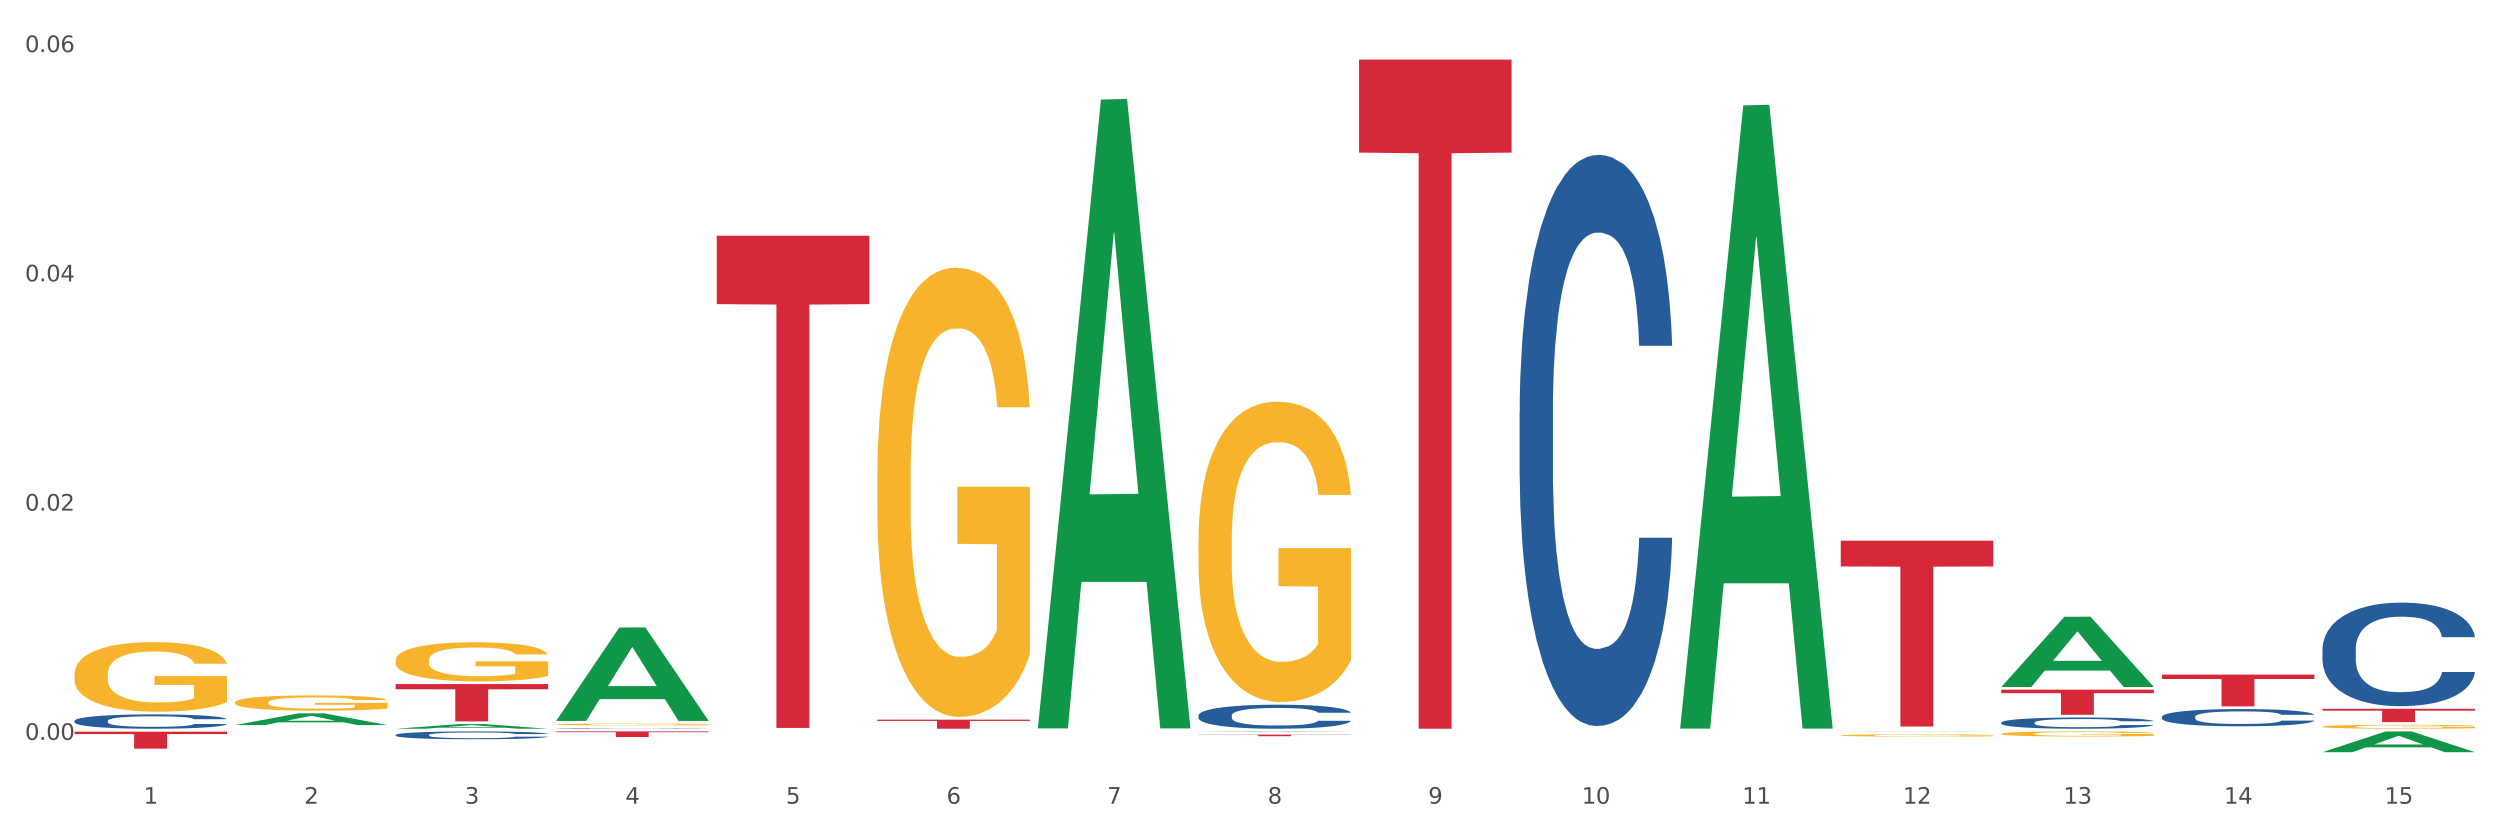 <?xml version="1.0" encoding="utf-8" standalone="no"?>
<!DOCTYPE svg PUBLIC "-//W3C//DTD SVG 1.1//EN"
  "http://www.w3.org/Graphics/SVG/1.1/DTD/svg11.dtd">
<svg xmlns:xlink="http://www.w3.org/1999/xlink" width="1080pt" height="360pt" viewBox="0 0 1080 360" xmlns="http://www.w3.org/2000/svg" version="1.1">
 <rect x="0" y="0" width="1080" height="360" fill="#333333" stroke="none"/>
 <defs>
  <style type="text/css">*{stroke-linejoin: round; stroke-linecap: butt}</style>
 </defs>
 <g id="figure_1">
  <g id="patch_1">
   <path d="M 0 360 
L 1080 360 
L 1080 0 
L 0 0 
z
" style="fill: #ffffff; stroke: #ffffff; stroke-linejoin: miter"/>
  </g>
  <g id="axes_1">
   <g id="matplotlib.axis_1">
    <g id="xtick_1">
     <g id="text_1">
      <!-- 1 -->
      <g style="fill: #4d4d4d" transform="translate(62.07 347.204) scale(0.096 -0.096)">
       <defs>
        <path id="DejaVuSans-31" d="M 794 531 
L 1825 531 
L 1825 4091 
L 703 3866 
L 703 4441 
L 1819 4666 
L 2450 4666 
L 2450 531 
L 3481 531 
L 3481 0 
L 794 0 
L 794 531 
z
" transform="scale(0.016)"/>
       </defs>
       <use xlink:href="#DejaVuSans-31"/>
      </g>
     </g>
    </g>
    <g id="xtick_2">
     <g id="text_2">
      <!-- 2 -->
      <g style="fill: #4d4d4d" transform="translate(131.436 347.204) scale(0.096 -0.096)">
       <defs>
        <path id="DejaVuSans-32" d="M 1228 531 
L 3431 531 
L 3431 0 
L 469 0 
L 469 531 
Q 828 903 1448 1529 
Q 2069 2156 2228 2338 
Q 2531 2678 2651 2914 
Q 2772 3150 2772 3378 
Q 2772 3750 2511 3984 
Q 2250 4219 1831 4219 
Q 1534 4219 1204 4116 
Q 875 4013 500 3803 
L 500 4441 
Q 881 4594 1212 4672 
Q 1544 4750 1819 4750 
Q 2544 4750 2975 4387 
Q 3406 4025 3406 3419 
Q 3406 3131 3298 2873 
Q 3191 2616 2906 2266 
Q 2828 2175 2409 1742 
Q 1991 1309 1228 531 
z
" transform="scale(0.016)"/>
       </defs>
       <use xlink:href="#DejaVuSans-32"/>
      </g>
     </g>
    </g>
    <g id="xtick_3">
     <g id="text_3">
      <!-- 3 -->
      <g style="fill: #4d4d4d" transform="translate(200.802 347.204) scale(0.096 -0.096)">
       <defs>
        <path id="DejaVuSans-33" d="M 2597 2516 
Q 3050 2419 3304 2112 
Q 3559 1806 3559 1356 
Q 3559 666 3084 287 
Q 2609 -91 1734 -91 
Q 1441 -91 1130 -33 
Q 819 25 488 141 
L 488 750 
Q 750 597 1062 519 
Q 1375 441 1716 441 
Q 2309 441 2620 675 
Q 2931 909 2931 1356 
Q 2931 1769 2642 2001 
Q 2353 2234 1838 2234 
L 1294 2234 
L 1294 2753 
L 1863 2753 
Q 2328 2753 2575 2939 
Q 2822 3125 2822 3475 
Q 2822 3834 2567 4026 
Q 2313 4219 1838 4219 
Q 1578 4219 1281 4162 
Q 984 4106 628 3988 
L 628 4550 
Q 988 4650 1302 4700 
Q 1616 4750 1894 4750 
Q 2613 4750 3031 4423 
Q 3450 4097 3450 3541 
Q 3450 3153 3228 2886 
Q 3006 2619 2597 2516 
z
" transform="scale(0.016)"/>
       </defs>
       <use xlink:href="#DejaVuSans-33"/>
      </g>
     </g>
    </g>
    <g id="xtick_4">
     <g id="text_4">
      <!-- 4 -->
      <g style="fill: #4d4d4d" transform="translate(270.169 347.204) scale(0.096 -0.096)">
       <defs>
        <path id="DejaVuSans-34" d="M 2419 4116 
L 825 1625 
L 2419 1625 
L 2419 4116 
z
M 2253 4666 
L 3047 4666 
L 3047 1625 
L 3713 1625 
L 3713 1100 
L 3047 1100 
L 3047 0 
L 2419 0 
L 2419 1100 
L 313 1100 
L 313 1709 
L 2253 4666 
z
" transform="scale(0.016)"/>
       </defs>
       <use xlink:href="#DejaVuSans-34"/>
      </g>
     </g>
    </g>
    <g id="xtick_5">
     <g id="text_5">
      <!-- 5 -->
      <g style="fill: #4d4d4d" transform="translate(339.535 347.204) scale(0.096 -0.096)">
       <defs>
        <path id="DejaVuSans-35" d="M 691 4666 
L 3169 4666 
L 3169 4134 
L 1269 4134 
L 1269 2991 
Q 1406 3038 1543 3061 
Q 1681 3084 1819 3084 
Q 2600 3084 3056 2656 
Q 3513 2228 3513 1497 
Q 3513 744 3044 326 
Q 2575 -91 1722 -91 
Q 1428 -91 1123 -41 
Q 819 9 494 109 
L 494 744 
Q 775 591 1075 516 
Q 1375 441 1709 441 
Q 2250 441 2565 725 
Q 2881 1009 2881 1497 
Q 2881 1984 2565 2268 
Q 2250 2553 1709 2553 
Q 1456 2553 1204 2497 
Q 953 2441 691 2322 
L 691 4666 
z
" transform="scale(0.016)"/>
       </defs>
       <use xlink:href="#DejaVuSans-35"/>
      </g>
     </g>
    </g>
    <g id="xtick_6">
     <g id="text_6">
      <!-- 6 -->
      <g style="fill: #4d4d4d" transform="translate(408.901 347.204) scale(0.096 -0.096)">
       <defs>
        <path id="DejaVuSans-36" d="M 2113 2584 
Q 1688 2584 1439 2293 
Q 1191 2003 1191 1497 
Q 1191 994 1439 701 
Q 1688 409 2113 409 
Q 2538 409 2786 701 
Q 3034 994 3034 1497 
Q 3034 2003 2786 2293 
Q 2538 2584 2113 2584 
z
M 3366 4563 
L 3366 3988 
Q 3128 4100 2886 4159 
Q 2644 4219 2406 4219 
Q 1781 4219 1451 3797 
Q 1122 3375 1075 2522 
Q 1259 2794 1537 2939 
Q 1816 3084 2150 3084 
Q 2853 3084 3261 2657 
Q 3669 2231 3669 1497 
Q 3669 778 3244 343 
Q 2819 -91 2113 -91 
Q 1303 -91 875 529 
Q 447 1150 447 2328 
Q 447 3434 972 4092 
Q 1497 4750 2381 4750 
Q 2619 4750 2861 4703 
Q 3103 4656 3366 4563 
z
" transform="scale(0.016)"/>
       </defs>
       <use xlink:href="#DejaVuSans-36"/>
      </g>
     </g>
    </g>
    <g id="xtick_7">
     <g id="text_7">
      <!-- 7 -->
      <g style="fill: #4d4d4d" transform="translate(478.267 347.204) scale(0.096 -0.096)">
       <defs>
        <path id="DejaVuSans-37" d="M 525 4666 
L 3525 4666 
L 3525 4397 
L 1831 0 
L 1172 0 
L 2766 4134 
L 525 4134 
L 525 4666 
z
" transform="scale(0.016)"/>
       </defs>
       <use xlink:href="#DejaVuSans-37"/>
      </g>
     </g>
    </g>
    <g id="xtick_8">
     <g id="text_8">
      <!-- 8 -->
      <g style="fill: #4d4d4d" transform="translate(547.634 347.204) scale(0.096 -0.096)">
       <defs>
        <path id="DejaVuSans-38" d="M 2034 2216 
Q 1584 2216 1326 1975 
Q 1069 1734 1069 1313 
Q 1069 891 1326 650 
Q 1584 409 2034 409 
Q 2484 409 2743 651 
Q 3003 894 3003 1313 
Q 3003 1734 2745 1975 
Q 2488 2216 2034 2216 
z
M 1403 2484 
Q 997 2584 770 2862 
Q 544 3141 544 3541 
Q 544 4100 942 4425 
Q 1341 4750 2034 4750 
Q 2731 4750 3128 4425 
Q 3525 4100 3525 3541 
Q 3525 3141 3298 2862 
Q 3072 2584 2669 2484 
Q 3125 2378 3379 2068 
Q 3634 1759 3634 1313 
Q 3634 634 3220 271 
Q 2806 -91 2034 -91 
Q 1263 -91 848 271 
Q 434 634 434 1313 
Q 434 1759 690 2068 
Q 947 2378 1403 2484 
z
M 1172 3481 
Q 1172 3119 1398 2916 
Q 1625 2713 2034 2713 
Q 2441 2713 2670 2916 
Q 2900 3119 2900 3481 
Q 2900 3844 2670 4047 
Q 2441 4250 2034 4250 
Q 1625 4250 1398 4047 
Q 1172 3844 1172 3481 
z
" transform="scale(0.016)"/>
       </defs>
       <use xlink:href="#DejaVuSans-38"/>
      </g>
     </g>
    </g>
    <g id="xtick_9">
     <g id="text_9">
      <!-- 9 -->
      <g style="fill: #4d4d4d" transform="translate(617 347.204) scale(0.096 -0.096)">
       <defs>
        <path id="DejaVuSans-39" d="M 703 97 
L 703 672 
Q 941 559 1184 500 
Q 1428 441 1663 441 
Q 2288 441 2617 861 
Q 2947 1281 2994 2138 
Q 2813 1869 2534 1725 
Q 2256 1581 1919 1581 
Q 1219 1581 811 2004 
Q 403 2428 403 3163 
Q 403 3881 828 4315 
Q 1253 4750 1959 4750 
Q 2769 4750 3195 4129 
Q 3622 3509 3622 2328 
Q 3622 1225 3098 567 
Q 2575 -91 1691 -91 
Q 1453 -91 1209 -44 
Q 966 3 703 97 
z
M 1959 2075 
Q 2384 2075 2632 2365 
Q 2881 2656 2881 3163 
Q 2881 3666 2632 3958 
Q 2384 4250 1959 4250 
Q 1534 4250 1286 3958 
Q 1038 3666 1038 3163 
Q 1038 2656 1286 2365 
Q 1534 2075 1959 2075 
z
" transform="scale(0.016)"/>
       </defs>
       <use xlink:href="#DejaVuSans-39"/>
      </g>
     </g>
    </g>
    <g id="xtick_10">
     <g id="text_10">
      <!-- 10 -->
      <g style="fill: #4d4d4d" transform="translate(683.312 347.204) scale(0.096 -0.096)">
       <defs>
        <path id="DejaVuSans-30" d="M 2034 4250 
Q 1547 4250 1301 3770 
Q 1056 3291 1056 2328 
Q 1056 1369 1301 889 
Q 1547 409 2034 409 
Q 2525 409 2770 889 
Q 3016 1369 3016 2328 
Q 3016 3291 2770 3770 
Q 2525 4250 2034 4250 
z
M 2034 4750 
Q 2819 4750 3233 4129 
Q 3647 3509 3647 2328 
Q 3647 1150 3233 529 
Q 2819 -91 2034 -91 
Q 1250 -91 836 529 
Q 422 1150 422 2328 
Q 422 3509 836 4129 
Q 1250 4750 2034 4750 
z
" transform="scale(0.016)"/>
       </defs>
       <use xlink:href="#DejaVuSans-31"/>
       <use xlink:href="#DejaVuSans-30" transform="translate(63.623 0)"/>
      </g>
     </g>
    </g>
    <g id="xtick_11">
     <g id="text_11">
      <!-- 11 -->
      <g style="fill: #4d4d4d" transform="translate(752.678 347.204) scale(0.096 -0.096)">
       <use xlink:href="#DejaVuSans-31"/>
       <use xlink:href="#DejaVuSans-31" transform="translate(63.623 0)"/>
      </g>
     </g>
    </g>
    <g id="xtick_12">
     <g id="text_12">
      <!-- 12 -->
      <g style="fill: #4d4d4d" transform="translate(822.044 347.204) scale(0.096 -0.096)">
       <use xlink:href="#DejaVuSans-31"/>
       <use xlink:href="#DejaVuSans-32" transform="translate(63.623 0)"/>
      </g>
     </g>
    </g>
    <g id="xtick_13">
     <g id="text_13">
      <!-- 13 -->
      <g style="fill: #4d4d4d" transform="translate(891.411 347.204) scale(0.096 -0.096)">
       <use xlink:href="#DejaVuSans-31"/>
       <use xlink:href="#DejaVuSans-33" transform="translate(63.623 0)"/>
      </g>
     </g>
    </g>
    <g id="xtick_14">
     <g id="text_14">
      <!-- 14 -->
      <g style="fill: #4d4d4d" transform="translate(960.777 347.204) scale(0.096 -0.096)">
       <use xlink:href="#DejaVuSans-31"/>
       <use xlink:href="#DejaVuSans-34" transform="translate(63.623 0)"/>
      </g>
     </g>
    </g>
    <g id="xtick_15">
     <g id="text_15">
      <!-- 15 -->
      <g style="fill: #4d4d4d" transform="translate(1030.143 347.204) scale(0.096 -0.096)">
       <use xlink:href="#DejaVuSans-31"/>
       <use xlink:href="#DejaVuSans-35" transform="translate(63.623 0)"/>
      </g>
     </g>
    </g>
    <g id="xtick_16"/>
    <g id="xtick_17"/>
    <g id="xtick_18"/>
    <g id="xtick_19"/>
    <g id="xtick_20"/>
    <g id="xtick_21"/>
    <g id="xtick_22"/>
    <g id="xtick_23"/>
    <g id="xtick_24"/>
    <g id="xtick_25"/>
    <g id="xtick_26"/>
    <g id="xtick_27"/>
    <g id="xtick_28"/>
    <g id="xtick_29"/>
   </g>
   <g id="matplotlib.axis_2">
    <g id="ytick_1">
     <g id="text_16">
      <!-- 0.00 -->
      <g style="fill: #4d4d4d" transform="translate(10.8 319.623) scale(0.096 -0.096)">
       <defs>
        <path id="DejaVuSans-2e" d="M 684 794 
L 1344 794 
L 1344 0 
L 684 0 
L 684 794 
z
" transform="scale(0.016)"/>
       </defs>
       <use xlink:href="#DejaVuSans-30"/>
       <use xlink:href="#DejaVuSans-2e" transform="translate(63.623 0)"/>
       <use xlink:href="#DejaVuSans-30" transform="translate(95.41 0)"/>
       <use xlink:href="#DejaVuSans-30" transform="translate(159.033 0)"/>
      </g>
     </g>
    </g>
    <g id="ytick_2">
     <g id="text_17">
      <!-- 0.02 -->
      <g style="fill: #4d4d4d" transform="translate(10.8 220.588) scale(0.096 -0.096)">
       <use xlink:href="#DejaVuSans-30"/>
       <use xlink:href="#DejaVuSans-2e" transform="translate(63.623 0)"/>
       <use xlink:href="#DejaVuSans-30" transform="translate(95.41 0)"/>
       <use xlink:href="#DejaVuSans-32" transform="translate(159.033 0)"/>
      </g>
     </g>
    </g>
    <g id="ytick_3">
     <g id="text_18">
      <!-- 0.04 -->
      <g style="fill: #4d4d4d" transform="translate(10.8 121.553) scale(0.096 -0.096)">
       <use xlink:href="#DejaVuSans-30"/>
       <use xlink:href="#DejaVuSans-2e" transform="translate(63.623 0)"/>
       <use xlink:href="#DejaVuSans-30" transform="translate(95.41 0)"/>
       <use xlink:href="#DejaVuSans-34" transform="translate(159.033 0)"/>
      </g>
     </g>
    </g>
    <g id="ytick_4">
     <g id="text_19">
      <!-- 0.06 -->
      <g style="fill: #4d4d4d" transform="translate(10.8 22.518) scale(0.096 -0.096)">
       <use xlink:href="#DejaVuSans-30"/>
       <use xlink:href="#DejaVuSans-2e" transform="translate(63.623 0)"/>
       <use xlink:href="#DejaVuSans-30" transform="translate(95.41 0)"/>
       <use xlink:href="#DejaVuSans-36" transform="translate(159.033 0)"/>
      </g>
     </g>
    </g>
    <g id="ytick_5"/>
    <g id="ytick_6"/>
    <g id="ytick_7"/>
   </g>
   <g id="PolyCollection_1">
    <path d="M 101.541 313.219 
L 101.609 313.214 
L 128.784 308.174 
L 140.061 308.169 
L 167.439 313.228 
L 154.395 313.228 
L 148.485 312.05 
L 120.427 312.05 
L 120.224 312.069 
L 114.517 313.228 
L 101.541 313.228 
L 101.541 313.219 
L 123.96 311.347 
L 144.952 311.342 
L 134.558 309.248 
L 134.422 309.238 
L 134.286 309.252 
L 123.892 311.342 
L 123.96 311.347 
L 101.541 313.219 
z
" clip-path="url(#p082dc6d434)" style="fill: #109648"/>
    <path d="M 864.57 297.941 
L 930.468 297.941 
L 930.468 299.451 
L 904.546 299.461 
L 904.546 308.806 
L 890.335 308.806 
L 890.335 299.461 
L 864.57 299.451 
L 864.57 297.951 
L 864.57 297.941 
z
" clip-path="url(#p082dc6d434)" style="fill: #d62839"/>
    <path d="M 795.203 233.558 
L 861.101 233.558 
L 861.101 244.718 
L 835.179 244.794 
L 835.179 313.864 
L 820.969 313.864 
L 820.969 244.794 
L 795.203 244.718 
L 795.203 233.634 
L 795.203 233.558 
z
" clip-path="url(#p082dc6d434)" style="fill: #d62839"/>
    <path d="M 587.105 25.759 
L 653.003 25.759 
L 653.003 65.929 
L 627.081 66.2 
L 627.081 314.815 
L 612.871 314.815 
L 612.871 66.2 
L 587.105 65.929 
L 587.105 26.031 
L 587.105 25.759 
z
" clip-path="url(#p082dc6d434)" style="fill: #d62839"/>
    <path d="M 517.739 317.358 
L 583.636 317.358 
L 583.636 317.454 
L 557.715 317.455 
L 557.715 318.054 
L 543.504 318.054 
L 543.504 317.455 
L 517.739 317.454 
L 517.739 317.358 
L 517.739 317.358 
z
" clip-path="url(#p082dc6d434)" style="fill: #d62839"/>
    <path d="M 309.64 101.829 
L 375.538 101.829 
L 375.538 131.381 
L 349.616 131.581 
L 349.616 314.48 
L 335.406 314.48 
L 335.406 131.581 
L 309.64 131.381 
L 309.64 102.029 
L 309.64 101.829 
z
" clip-path="url(#p082dc6d434)" style="fill: #d62839"/>
    <path d="M 240.274 315.976 
L 306.172 315.976 
L 306.172 316.311 
L 280.25 316.313 
L 280.25 318.385 
L 266.039 318.385 
L 266.039 316.313 
L 240.274 316.311 
L 240.274 315.978 
L 240.274 315.976 
z
" clip-path="url(#p082dc6d434)" style="fill: #d62839"/>
    <path d="M 170.907 295.528 
L 236.805 295.528 
L 236.805 297.768 
L 210.883 297.783 
L 210.883 311.645 
L 196.673 311.645 
L 196.673 297.783 
L 170.907 297.768 
L 170.907 295.543 
L 170.907 295.528 
z
" clip-path="url(#p082dc6d434)" style="fill: #d62839"/>
    <path d="M 32.175 316.09 
L 98.073 316.09 
L 98.073 317.108 
L 72.151 317.115 
L 72.151 323.413 
L 57.941 323.413 
L 57.941 317.115 
L 32.175 317.108 
L 32.175 316.097 
L 32.175 316.09 
z
" clip-path="url(#p082dc6d434)" style="fill: #d62839"/>
    <path d="M 1003.302 313.898 
L 1003.38 313.896 
L 1003.38 313.84 
L 1003.535 313.792 
L 1004.314 313.675 
L 1005.481 313.578 
L 1006.336 313.527 
L 1007.192 313.485 
L 1008.204 313.443 
L 1009.448 313.399 
L 1011.705 313.336 
L 1013.105 313.303 
L 1014.817 313.269 
L 1017.929 313.219 
L 1020.185 313.191 
L 1022.519 313.167 
L 1026.331 313.139 
L 1028.821 313.127 
L 1031.466 313.118 
L 1034.656 313.111 
L 1037.068 313.11 
L 1042.358 313.114 
L 1046.871 313.128 
L 1049.049 313.139 
L 1051.85 313.158 
L 1053.328 313.171 
L 1055.74 313.195 
L 1058.23 313.228 
L 1059.942 313.256 
L 1062.509 313.309 
L 1064.454 313.362 
L 1066.244 313.427 
L 1067.177 313.473 
L 1067.877 313.515 
L 1068.5 313.563 
L 1069.122 313.639 
L 1055.118 313.639 
L 1054.573 313.585 
L 1053.717 313.533 
L 1052.473 313.483 
L 1051.383 313.452 
L 1049.516 313.413 
L 1047.805 313.389 
L 1046.015 313.37 
L 1043.837 313.354 
L 1042.125 313.346 
L 1039.713 313.34 
L 1034.967 313.342 
L 1031.777 313.354 
L 1029.599 313.37 
L 1028.199 313.384 
L 1026.954 313.399 
L 1025.553 313.421 
L 1023.919 313.454 
L 1022.752 313.483 
L 1021.585 313.521 
L 1020.652 313.558 
L 1019.796 313.602 
L 1019.096 313.649 
L 1018.551 313.697 
L 1018.084 313.756 
L 1017.695 313.854 
L 1017.695 314.067 
L 1017.851 314.116 
L 1018.24 314.18 
L 1018.707 314.228 
L 1019.485 314.285 
L 1020.185 314.324 
L 1021.508 314.38 
L 1022.986 314.427 
L 1024.153 314.457 
L 1025.32 314.482 
L 1027.343 314.516 
L 1029.599 314.544 
L 1031.544 314.561 
L 1034.189 314.577 
L 1035.979 314.583 
L 1037.535 314.586 
L 1041.347 314.586 
L 1044.07 314.581 
L 1047.104 314.57 
L 1049.438 314.556 
L 1051.383 314.539 
L 1053.562 314.511 
L 1054.962 314.485 
L 1054.962 314.159 
L 1037.846 314.158 
L 1037.846 313.941 
L 1069.2 313.941 
L 1069.2 314.577 
L 1067.877 314.609 
L 1066.399 314.639 
L 1064.843 314.665 
L 1062.509 314.698 
L 1059.708 314.729 
L 1057.219 314.751 
L 1054.573 314.77 
L 1051.461 314.787 
L 1047.416 314.802 
L 1044.926 314.809 
L 1041.814 314.813 
L 1038.157 314.815 
L 1034.967 314.812 
L 1031.855 314.804 
L 1028.588 314.79 
L 1025.398 314.77 
L 1022.986 314.749 
L 1020.574 314.725 
L 1018.007 314.692 
L 1015.984 314.661 
L 1014.428 314.633 
L 1012.716 314.597 
L 1010.849 314.55 
L 1009.448 314.508 
L 1008.204 314.465 
L 1006.881 314.408 
L 1005.947 314.36 
L 1005.014 314.299 
L 1004.469 314.254 
L 1003.847 314.184 
L 1003.38 314.086 
L 1003.302 313.898 
z
" clip-path="url(#p082dc6d434)" style="fill: #f7b32b"/>
    <path d="M 933.936 315.985 
L 934.014 315.985 
L 934.014 315.985 
L 934.169 315.984 
L 934.947 315.983 
L 936.114 315.982 
L 936.97 315.981 
L 937.826 315.98 
L 938.837 315.98 
L 940.082 315.979 
L 942.338 315.979 
L 943.739 315.978 
L 945.45 315.978 
L 948.563 315.977 
L 950.819 315.977 
L 953.153 315.976 
L 956.965 315.976 
L 959.455 315.976 
L 962.1 315.976 
L 965.29 315.976 
L 967.702 315.976 
L 972.992 315.976 
L 977.505 315.976 
L 979.683 315.976 
L 982.484 315.976 
L 983.962 315.976 
L 986.374 315.977 
L 988.864 315.977 
L 990.575 315.978 
L 993.143 315.978 
L 995.088 315.979 
L 996.877 315.98 
L 997.811 315.98 
L 998.511 315.981 
L 999.134 315.981 
L 999.756 315.982 
L 985.752 315.982 
L 985.207 315.982 
L 984.351 315.981 
L 983.106 315.98 
L 982.017 315.98 
L 980.15 315.979 
L 978.438 315.979 
L 976.649 315.979 
L 974.47 315.979 
L 972.759 315.979 
L 970.347 315.979 
L 965.601 315.979 
L 962.411 315.979 
L 960.233 315.979 
L 958.832 315.979 
L 957.588 315.979 
L 956.187 315.98 
L 954.553 315.98 
L 953.386 315.98 
L 952.219 315.981 
L 951.286 315.981 
L 950.43 315.982 
L 949.73 315.982 
L 949.185 315.983 
L 948.718 315.984 
L 948.329 315.985 
L 948.329 315.988 
L 948.485 315.988 
L 948.874 315.989 
L 949.341 315.99 
L 950.119 315.99 
L 950.819 315.991 
L 952.141 315.991 
L 953.62 315.992 
L 954.787 315.992 
L 955.954 315.993 
L 957.977 315.993 
L 960.233 315.993 
L 962.178 315.994 
L 964.823 315.994 
L 966.613 315.994 
L 968.169 315.994 
L 971.981 315.994 
L 974.704 315.994 
L 977.738 315.994 
L 980.072 315.994 
L 982.017 315.993 
L 984.196 315.993 
L 985.596 315.993 
L 985.596 315.989 
L 968.48 315.989 
L 968.48 315.986 
L 999.834 315.986 
L 999.834 315.994 
L 998.511 315.994 
L 997.033 315.995 
L 995.477 315.995 
L 993.143 315.995 
L 990.342 315.996 
L 987.852 315.996 
L 985.207 315.996 
L 982.095 315.996 
L 978.049 315.997 
L 975.56 315.997 
L 972.448 315.997 
L 968.791 315.997 
L 965.601 315.997 
L 962.489 315.997 
L 959.221 315.996 
L 956.032 315.996 
L 953.62 315.996 
L 951.208 315.996 
L 948.64 315.995 
L 946.618 315.995 
L 945.061 315.995 
L 943.35 315.994 
L 941.483 315.993 
L 940.082 315.993 
L 938.837 315.992 
L 937.515 315.992 
L 936.581 315.991 
L 935.648 315.99 
L 935.103 315.99 
L 934.48 315.989 
L 934.014 315.988 
L 933.936 315.985 
z
" clip-path="url(#p082dc6d434)" style="fill: #f7b32b"/>
    <path d="M 864.57 316.994 
L 864.647 316.992 
L 864.647 316.919 
L 864.803 316.857 
L 865.581 316.706 
L 866.748 316.581 
L 867.604 316.515 
L 868.46 316.461 
L 869.471 316.406 
L 870.716 316.35 
L 872.972 316.267 
L 874.373 316.225 
L 876.084 316.181 
L 879.196 316.117 
L 881.453 316.08 
L 883.787 316.05 
L 887.599 316.014 
L 890.089 315.998 
L 892.734 315.986 
L 895.924 315.978 
L 898.336 315.976 
L 903.626 315.982 
L 908.139 316 
L 910.317 316.014 
L 913.118 316.038 
L 914.596 316.054 
L 917.008 316.086 
L 919.498 316.129 
L 921.209 316.165 
L 923.777 316.233 
L 925.722 316.302 
L 927.511 316.386 
L 928.445 316.444 
L 929.145 316.499 
L 929.767 316.561 
L 930.39 316.66 
L 916.385 316.66 
L 915.841 316.589 
L 914.985 316.523 
L 913.74 316.459 
L 912.651 316.418 
L 910.784 316.368 
L 909.072 316.336 
L 907.283 316.312 
L 905.104 316.292 
L 903.393 316.281 
L 900.981 316.273 
L 896.235 316.275 
L 893.045 316.292 
L 890.867 316.312 
L 889.466 316.33 
L 888.221 316.35 
L 886.821 316.378 
L 885.187 316.42 
L 884.02 316.459 
L 882.853 316.507 
L 881.919 316.555 
L 881.064 316.611 
L 880.363 316.672 
L 879.819 316.734 
L 879.352 316.811 
L 878.963 316.937 
L 878.963 317.213 
L 879.119 317.275 
L 879.508 317.358 
L 879.974 317.42 
L 880.752 317.494 
L 881.453 317.545 
L 882.775 317.617 
L 884.253 317.678 
L 885.42 317.716 
L 886.587 317.748 
L 888.61 317.792 
L 890.867 317.828 
L 892.812 317.851 
L 895.457 317.871 
L 897.246 317.879 
L 898.802 317.883 
L 902.615 317.883 
L 905.338 317.877 
L 908.372 317.863 
L 910.706 317.844 
L 912.651 317.822 
L 914.829 317.786 
L 916.23 317.752 
L 916.23 317.332 
L 899.114 317.33 
L 899.114 317.05 
L 930.468 317.05 
L 930.468 317.871 
L 929.145 317.913 
L 927.667 317.951 
L 926.111 317.985 
L 923.777 318.028 
L 920.976 318.068 
L 918.486 318.096 
L 915.841 318.12 
L 912.729 318.142 
L 908.683 318.162 
L 906.193 318.17 
L 903.081 318.176 
L 899.425 318.178 
L 896.235 318.174 
L 893.123 318.164 
L 889.855 318.146 
L 886.665 318.12 
L 884.253 318.094 
L 881.842 318.062 
L 879.274 318.019 
L 877.251 317.979 
L 875.695 317.943 
L 873.984 317.897 
L 872.116 317.836 
L 870.716 317.782 
L 869.471 317.726 
L 868.149 317.653 
L 867.215 317.591 
L 866.281 317.513 
L 865.737 317.454 
L 865.114 317.364 
L 864.647 317.237 
L 864.57 316.994 
z
" clip-path="url(#p082dc6d434)" style="fill: #f7b32b"/>
    <path d="M 795.203 317.693 
L 795.281 317.692 
L 795.281 317.66 
L 795.437 317.632 
L 796.215 317.565 
L 797.382 317.51 
L 798.238 317.481 
L 799.094 317.457 
L 800.105 317.433 
L 801.35 317.408 
L 803.606 317.371 
L 805.006 317.352 
L 806.718 317.333 
L 809.83 317.304 
L 812.086 317.288 
L 814.42 317.275 
L 818.233 317.259 
L 820.722 317.252 
L 823.368 317.246 
L 826.557 317.243 
L 828.969 317.242 
L 834.26 317.244 
L 838.772 317.252 
L 840.951 317.259 
L 843.752 317.269 
L 845.23 317.276 
L 847.642 317.291 
L 850.131 317.309 
L 851.843 317.326 
L 854.41 317.356 
L 856.355 317.386 
L 858.145 317.424 
L 859.078 317.449 
L 859.779 317.474 
L 860.401 317.501 
L 861.024 317.545 
L 847.019 317.545 
L 846.475 317.514 
L 845.619 317.484 
L 844.374 317.456 
L 843.285 317.438 
L 841.418 317.416 
L 839.706 317.401 
L 837.916 317.391 
L 835.738 317.382 
L 834.026 317.377 
L 831.615 317.374 
L 826.869 317.375 
L 823.679 317.382 
L 821.5 317.391 
L 820.1 317.399 
L 818.855 317.408 
L 817.455 317.42 
L 815.821 317.439 
L 814.654 317.456 
L 813.487 317.477 
L 812.553 317.498 
L 811.697 317.523 
L 810.997 317.55 
L 810.453 317.578 
L 809.986 317.612 
L 809.597 317.668 
L 809.597 317.79 
L 809.752 317.818 
L 810.141 317.854 
L 810.608 317.882 
L 811.386 317.915 
L 812.086 317.937 
L 813.409 317.969 
L 814.887 317.996 
L 816.054 318.013 
L 817.221 318.027 
L 819.244 318.047 
L 821.5 318.063 
L 823.445 318.073 
L 826.091 318.082 
L 827.88 318.085 
L 829.436 318.087 
L 833.248 318.087 
L 835.971 318.084 
L 839.006 318.078 
L 841.34 318.07 
L 843.285 318.06 
L 845.463 318.044 
L 846.864 318.029 
L 846.864 317.843 
L 829.747 317.842 
L 829.747 317.718 
L 861.101 317.718 
L 861.101 318.082 
L 859.779 318.1 
L 858.3 318.117 
L 856.744 318.132 
L 854.41 318.151 
L 851.61 318.169 
L 849.12 318.181 
L 846.475 318.192 
L 843.363 318.202 
L 839.317 318.211 
L 836.827 318.214 
L 833.715 318.217 
L 830.059 318.218 
L 826.869 318.216 
L 823.757 318.212 
L 820.489 318.204 
L 817.299 318.192 
L 814.887 318.181 
L 812.475 318.166 
L 809.908 318.148 
L 807.885 318.13 
L 806.329 318.114 
L 804.617 318.093 
L 802.75 318.066 
L 801.35 318.042 
L 800.105 318.017 
L 798.782 317.985 
L 797.849 317.958 
L 796.915 317.923 
L 796.37 317.897 
L 795.748 317.857 
L 795.281 317.801 
L 795.203 317.693 
z
" clip-path="url(#p082dc6d434)" style="fill: #f7b32b"/>
    <path d="M 933.936 291.426 
L 999.834 291.426 
L 999.834 293.334 
L 973.912 293.347 
L 973.912 305.154 
L 959.702 305.154 
L 959.702 293.347 
L 933.936 293.334 
L 933.936 291.439 
L 933.936 291.426 
z
" clip-path="url(#p082dc6d434)" style="fill: #d62839"/>
    <path d="M 517.739 233.478 
L 517.816 233.36 
L 517.816 229.095 
L 517.972 225.422 
L 518.75 216.537 
L 519.917 209.191 
L 520.773 205.281 
L 521.629 202.083 
L 522.64 198.884 
L 523.885 195.567 
L 526.141 190.709 
L 527.542 188.221 
L 529.253 185.615 
L 532.365 181.823 
L 534.621 179.691 
L 536.956 177.914 
L 540.768 175.781 
L 543.257 174.833 
L 545.903 174.123 
L 549.093 173.649 
L 551.504 173.53 
L 556.795 173.886 
L 561.307 174.952 
L 563.486 175.781 
L 566.287 177.203 
L 567.765 178.151 
L 570.177 180.046 
L 572.666 182.534 
L 574.378 184.667 
L 576.946 188.695 
L 578.891 192.723 
L 580.68 197.699 
L 581.614 201.135 
L 582.314 204.334 
L 582.936 208.006 
L 583.559 213.812 
L 569.554 213.812 
L 569.01 209.665 
L 568.154 205.755 
L 566.909 201.964 
L 565.82 199.595 
L 563.953 196.633 
L 562.241 194.737 
L 560.452 193.316 
L 558.273 192.131 
L 556.562 191.538 
L 554.15 191.064 
L 549.404 191.183 
L 546.214 192.131 
L 544.035 193.316 
L 542.635 194.382 
L 541.39 195.567 
L 539.99 197.225 
L 538.356 199.713 
L 537.189 201.964 
L 536.022 204.808 
L 535.088 207.651 
L 534.232 210.968 
L 533.532 214.523 
L 532.988 218.195 
L 532.521 222.697 
L 532.132 230.161 
L 532.132 246.392 
L 532.287 250.065 
L 532.676 254.922 
L 533.143 258.595 
L 533.921 262.979 
L 534.621 265.941 
L 535.944 270.206 
L 537.422 273.76 
L 538.589 276.011 
L 539.756 277.907 
L 541.779 280.513 
L 544.035 282.646 
L 545.981 283.949 
L 548.626 285.134 
L 550.415 285.607 
L 551.971 285.844 
L 555.784 285.844 
L 558.507 285.489 
L 561.541 284.66 
L 563.875 283.593 
L 565.82 282.29 
L 567.998 280.158 
L 569.399 278.143 
L 569.399 253.382 
L 552.282 253.264 
L 552.282 236.796 
L 583.636 236.796 
L 583.636 285.134 
L 582.314 287.621 
L 580.836 289.872 
L 579.28 291.887 
L 576.946 294.375 
L 574.145 296.744 
L 571.655 298.403 
L 569.01 299.824 
L 565.898 301.128 
L 561.852 302.312 
L 559.362 302.786 
L 556.25 303.142 
L 552.594 303.26 
L 549.404 303.023 
L 546.292 302.431 
L 543.024 301.365 
L 539.834 299.824 
L 537.422 298.284 
L 535.01 296.389 
L 532.443 293.901 
L 530.42 291.531 
L 528.864 289.399 
L 527.153 286.674 
L 525.285 283.119 
L 523.885 279.921 
L 522.64 276.603 
L 521.317 272.338 
L 520.384 268.665 
L 519.45 264.045 
L 518.906 260.609 
L 518.283 255.278 
L 517.816 247.814 
L 517.739 233.478 
z
" clip-path="url(#p082dc6d434)" style="fill: #f7b32b"/>
    <path d="M 240.274 312.968 
L 240.351 312.967 
L 240.351 312.941 
L 240.507 312.919 
L 241.285 312.864 
L 242.452 312.82 
L 243.308 312.796 
L 244.164 312.776 
L 245.175 312.757 
L 246.42 312.736 
L 248.676 312.707 
L 250.077 312.692 
L 251.788 312.676 
L 254.9 312.653 
L 257.157 312.64 
L 259.491 312.629 
L 263.303 312.616 
L 265.793 312.61 
L 268.438 312.606 
L 271.628 312.603 
L 274.04 312.602 
L 279.33 312.604 
L 283.843 312.611 
L 286.021 312.616 
L 288.822 312.624 
L 290.3 312.63 
L 292.712 312.642 
L 295.202 312.657 
L 296.913 312.67 
L 299.481 312.695 
L 301.426 312.719 
L 303.215 312.749 
L 304.149 312.77 
L 304.849 312.79 
L 305.471 312.812 
L 306.094 312.848 
L 292.089 312.848 
L 291.545 312.822 
L 290.689 312.799 
L 289.444 312.775 
L 288.355 312.761 
L 286.488 312.743 
L 284.776 312.731 
L 282.987 312.723 
L 280.808 312.715 
L 279.097 312.712 
L 276.685 312.709 
L 271.939 312.71 
L 268.749 312.715 
L 266.571 312.723 
L 265.17 312.729 
L 263.925 312.736 
L 262.525 312.747 
L 260.891 312.762 
L 259.724 312.775 
L 258.557 312.793 
L 257.623 312.81 
L 256.768 312.83 
L 256.067 312.852 
L 255.523 312.874 
L 255.056 312.902 
L 254.667 312.947 
L 254.667 313.046 
L 254.823 313.069 
L 255.212 313.098 
L 255.678 313.121 
L 256.456 313.148 
L 257.157 313.166 
L 258.479 313.192 
L 259.957 313.213 
L 261.124 313.227 
L 262.291 313.239 
L 264.314 313.254 
L 266.571 313.267 
L 268.516 313.275 
L 271.161 313.283 
L 272.95 313.286 
L 274.506 313.287 
L 278.319 313.287 
L 281.042 313.285 
L 284.076 313.28 
L 286.41 313.273 
L 288.355 313.265 
L 290.533 313.252 
L 291.934 313.24 
L 291.934 313.089 
L 274.818 313.088 
L 274.818 312.988 
L 306.172 312.988 
L 306.172 313.283 
L 304.849 313.298 
L 303.371 313.312 
L 301.815 313.324 
L 299.481 313.339 
L 296.68 313.353 
L 294.19 313.364 
L 291.545 313.372 
L 288.433 313.38 
L 284.387 313.387 
L 281.897 313.39 
L 278.785 313.392 
L 275.129 313.393 
L 271.939 313.392 
L 268.827 313.388 
L 265.559 313.382 
L 262.369 313.372 
L 259.957 313.363 
L 257.546 313.351 
L 254.978 313.336 
L 252.955 313.322 
L 251.399 313.309 
L 249.688 313.292 
L 247.82 313.27 
L 246.42 313.251 
L 245.175 313.231 
L 243.853 313.205 
L 242.919 313.182 
L 241.985 313.154 
L 241.441 313.133 
L 240.818 313.101 
L 240.351 313.055 
L 240.274 312.968 
z
" clip-path="url(#p082dc6d434)" style="fill: #f7b32b"/>
    <path d="M 170.907 285.274 
L 170.985 285.258 
L 170.985 284.702 
L 171.141 284.224 
L 171.919 283.066 
L 173.086 282.108 
L 173.942 281.599 
L 174.798 281.182 
L 175.809 280.765 
L 177.054 280.333 
L 179.31 279.7 
L 180.71 279.376 
L 182.422 279.036 
L 185.534 278.542 
L 187.79 278.264 
L 190.124 278.033 
L 193.937 277.755 
L 196.426 277.631 
L 199.072 277.538 
L 202.261 277.477 
L 204.673 277.461 
L 209.964 277.508 
L 214.476 277.647 
L 216.655 277.755 
L 219.456 277.94 
L 220.934 278.063 
L 223.346 278.31 
L 225.835 278.635 
L 227.547 278.913 
L 230.114 279.437 
L 232.059 279.962 
L 233.849 280.611 
L 234.783 281.059 
L 235.483 281.475 
L 236.105 281.954 
L 236.728 282.711 
L 222.723 282.711 
L 222.179 282.17 
L 221.323 281.661 
L 220.078 281.167 
L 218.989 280.858 
L 217.122 280.472 
L 215.41 280.225 
L 213.62 280.04 
L 211.442 279.885 
L 209.73 279.808 
L 207.319 279.746 
L 202.573 279.762 
L 199.383 279.885 
L 197.204 280.04 
L 195.804 280.179 
L 194.559 280.333 
L 193.159 280.549 
L 191.525 280.873 
L 190.358 281.167 
L 189.191 281.537 
L 188.257 281.908 
L 187.401 282.34 
L 186.701 282.803 
L 186.157 283.282 
L 185.69 283.869 
L 185.301 284.841 
L 185.301 286.956 
L 185.456 287.435 
L 185.845 288.068 
L 186.312 288.547 
L 187.09 289.118 
L 187.79 289.504 
L 189.113 290.06 
L 190.591 290.523 
L 191.758 290.816 
L 192.925 291.063 
L 194.948 291.403 
L 197.204 291.681 
L 199.149 291.851 
L 201.795 292.005 
L 203.584 292.067 
L 205.14 292.098 
L 208.952 292.098 
L 211.675 292.051 
L 214.71 291.943 
L 217.044 291.804 
L 218.989 291.635 
L 221.167 291.357 
L 222.568 291.094 
L 222.568 287.867 
L 205.451 287.852 
L 205.451 285.706 
L 236.805 285.706 
L 236.805 292.005 
L 235.483 292.329 
L 234.004 292.623 
L 232.448 292.885 
L 230.114 293.209 
L 227.314 293.518 
L 224.824 293.734 
L 222.179 293.92 
L 219.067 294.089 
L 215.021 294.244 
L 212.531 294.306 
L 209.419 294.352 
L 205.763 294.367 
L 202.573 294.336 
L 199.461 294.259 
L 196.193 294.12 
L 193.003 293.92 
L 190.591 293.719 
L 188.179 293.472 
L 185.612 293.148 
L 183.589 292.839 
L 182.033 292.561 
L 180.321 292.206 
L 178.454 291.743 
L 177.054 291.326 
L 175.809 290.893 
L 174.486 290.338 
L 173.553 289.859 
L 172.619 289.257 
L 172.074 288.809 
L 171.452 288.114 
L 170.985 287.142 
L 170.907 285.274 
z
" clip-path="url(#p082dc6d434)" style="fill: #f7b32b"/>
    <path d="M 101.541 303.458 
L 101.619 303.452 
L 101.619 303.235 
L 101.775 303.048 
L 102.553 302.596 
L 103.72 302.222 
L 104.575 302.023 
L 105.431 301.86 
L 106.443 301.698 
L 107.688 301.529 
L 109.944 301.282 
L 111.344 301.155 
L 113.056 301.022 
L 116.168 300.829 
L 118.424 300.721 
L 120.758 300.631 
L 124.57 300.522 
L 127.06 300.474 
L 129.705 300.438 
L 132.895 300.414 
L 135.307 300.408 
L 140.598 300.426 
L 145.11 300.48 
L 147.289 300.522 
L 150.089 300.594 
L 151.568 300.643 
L 153.979 300.739 
L 156.469 300.866 
L 158.181 300.974 
L 160.748 301.179 
L 162.693 301.384 
L 164.483 301.637 
L 165.416 301.812 
L 166.117 301.975 
L 166.739 302.162 
L 167.361 302.457 
L 153.357 302.457 
L 152.812 302.246 
L 151.957 302.047 
L 150.712 301.854 
L 149.623 301.734 
L 147.755 301.583 
L 146.044 301.487 
L 144.254 301.414 
L 142.076 301.354 
L 140.364 301.324 
L 137.952 301.3 
L 133.206 301.306 
L 130.017 301.354 
L 127.838 301.414 
L 126.438 301.468 
L 125.193 301.529 
L 123.792 301.613 
L 122.159 301.74 
L 120.992 301.854 
L 119.825 301.999 
L 118.891 302.144 
L 118.035 302.312 
L 117.335 302.493 
L 116.79 302.68 
L 116.324 302.909 
L 115.935 303.289 
L 115.935 304.115 
L 116.09 304.302 
L 116.479 304.549 
L 116.946 304.736 
L 117.724 304.959 
L 118.424 305.11 
L 119.747 305.327 
L 121.225 305.507 
L 122.392 305.622 
L 123.559 305.718 
L 125.582 305.851 
L 127.838 305.96 
L 129.783 306.026 
L 132.428 306.086 
L 134.218 306.11 
L 135.774 306.122 
L 139.586 306.122 
L 142.309 306.104 
L 145.343 306.062 
L 147.678 306.008 
L 149.623 305.941 
L 151.801 305.833 
L 153.201 305.73 
L 153.201 304.471 
L 136.085 304.465 
L 136.085 303.627 
L 167.439 303.627 
L 167.439 306.086 
L 166.117 306.213 
L 164.638 306.327 
L 163.082 306.43 
L 160.748 306.556 
L 157.947 306.677 
L 155.458 306.761 
L 152.812 306.834 
L 149.7 306.9 
L 145.655 306.96 
L 143.165 306.984 
L 140.053 307.002 
L 136.396 307.008 
L 133.206 306.996 
L 130.094 306.966 
L 126.827 306.912 
L 123.637 306.834 
L 121.225 306.755 
L 118.813 306.659 
L 116.246 306.532 
L 114.223 306.412 
L 112.667 306.303 
L 110.955 306.164 
L 109.088 305.984 
L 107.688 305.821 
L 106.443 305.652 
L 105.12 305.435 
L 104.186 305.248 
L 103.253 305.013 
L 102.708 304.838 
L 102.086 304.567 
L 101.619 304.187 
L 101.541 303.458 
z
" clip-path="url(#p082dc6d434)" style="fill: #f7b32b"/>
    <path d="M 32.175 291.291 
L 32.253 291.264 
L 32.253 290.276 
L 32.408 289.425 
L 33.186 287.366 
L 34.353 285.664 
L 35.209 284.758 
L 36.065 284.017 
L 37.076 283.276 
L 38.321 282.507 
L 40.578 281.381 
L 41.978 280.805 
L 43.69 280.201 
L 46.802 279.323 
L 49.058 278.828 
L 51.392 278.417 
L 55.204 277.922 
L 57.694 277.703 
L 60.339 277.538 
L 63.529 277.428 
L 65.941 277.401 
L 71.231 277.483 
L 75.744 277.73 
L 77.922 277.922 
L 80.723 278.252 
L 82.201 278.472 
L 84.613 278.911 
L 87.103 279.487 
L 88.815 279.981 
L 91.382 280.915 
L 93.327 281.848 
L 95.116 283.001 
L 96.05 283.797 
L 96.75 284.538 
L 97.373 285.389 
L 97.995 286.734 
L 83.991 286.734 
L 83.446 285.774 
L 82.59 284.868 
L 81.346 283.989 
L 80.256 283.44 
L 78.389 282.754 
L 76.677 282.315 
L 74.888 281.985 
L 72.71 281.711 
L 70.998 281.574 
L 68.586 281.464 
L 63.84 281.491 
L 60.65 281.711 
L 58.472 281.985 
L 57.071 282.232 
L 55.827 282.507 
L 54.426 282.891 
L 52.792 283.468 
L 51.625 283.989 
L 50.458 284.648 
L 49.525 285.307 
L 48.669 286.076 
L 47.969 286.899 
L 47.424 287.75 
L 46.957 288.793 
L 46.568 290.523 
L 46.568 294.284 
L 46.724 295.135 
L 47.113 296.26 
L 47.58 297.111 
L 48.358 298.127 
L 49.058 298.813 
L 50.381 299.801 
L 51.859 300.625 
L 53.026 301.146 
L 54.193 301.586 
L 56.216 302.19 
L 58.472 302.684 
L 60.417 302.986 
L 63.062 303.26 
L 64.852 303.37 
L 66.408 303.425 
L 70.22 303.425 
L 72.943 303.343 
L 75.977 303.15 
L 78.311 302.903 
L 80.256 302.601 
L 82.435 302.107 
L 83.835 301.641 
L 83.835 295.903 
L 66.719 295.876 
L 66.719 292.06 
L 98.073 292.06 
L 98.073 303.26 
L 96.75 303.837 
L 95.272 304.358 
L 93.716 304.825 
L 91.382 305.401 
L 88.581 305.95 
L 86.091 306.335 
L 83.446 306.664 
L 80.334 306.966 
L 76.288 307.241 
L 73.799 307.351 
L 70.687 307.433 
L 67.03 307.46 
L 63.84 307.405 
L 60.728 307.268 
L 57.461 307.021 
L 54.271 306.664 
L 51.859 306.307 
L 49.447 305.868 
L 46.879 305.292 
L 44.857 304.743 
L 43.301 304.248 
L 41.589 303.617 
L 39.722 302.794 
L 38.321 302.052 
L 37.076 301.284 
L 35.754 300.295 
L 34.82 299.444 
L 33.887 298.374 
L 33.342 297.578 
L 32.72 296.342 
L 32.253 294.613 
L 32.175 291.291 
z
" clip-path="url(#p082dc6d434)" style="fill: #f7b32b"/>
    <path d="M 32.175 311.404 
L 32.253 311.398 
L 32.253 311.24 
L 32.487 311.025 
L 33.343 310.629 
L 34.434 310.329 
L 36.303 309.979 
L 37.316 309.832 
L 38.64 309.668 
L 41.366 309.402 
L 44.482 309.176 
L 46.663 309.051 
L 48.299 308.972 
L 51.96 308.83 
L 54.063 308.768 
L 56.244 308.717 
L 58.114 308.683 
L 61.229 308.644 
L 63.722 308.627 
L 66.604 308.621 
L 69.019 308.627 
L 72.212 308.649 
L 76.886 308.717 
L 78.677 308.757 
L 81.092 308.825 
L 83.585 308.915 
L 85.61 309.006 
L 87.947 309.136 
L 90.361 309.306 
L 92.698 309.521 
L 94.334 309.719 
L 95.658 309.928 
L 96.827 310.182 
L 97.683 310.459 
L 98.073 310.691 
L 83.818 310.691 
L 83.429 310.482 
L 82.65 310.256 
L 81.871 310.103 
L 81.014 309.979 
L 79.69 309.837 
L 78.522 309.747 
L 76.574 309.639 
L 74.783 309.571 
L 73.303 309.532 
L 71.511 309.498 
L 67.694 309.464 
L 64.968 309.464 
L 63.255 309.475 
L 61.151 309.504 
L 59.36 309.543 
L 57.257 309.611 
L 55.621 309.685 
L 53.985 309.781 
L 53.05 309.849 
L 51.648 309.973 
L 50.714 310.075 
L 49.467 310.25 
L 48.766 310.375 
L 47.52 310.697 
L 46.975 310.935 
L 46.741 311.099 
L 46.585 311.28 
L 46.585 312.162 
L 47.053 312.558 
L 47.442 312.728 
L 48.065 312.92 
L 49.234 313.169 
L 50.947 313.412 
L 52.739 313.587 
L 54.219 313.695 
L 55.621 313.774 
L 57.023 313.836 
L 58.737 313.893 
L 60.139 313.927 
L 62.242 313.961 
L 64.734 313.978 
L 66.682 313.978 
L 70.654 313.949 
L 72.446 313.921 
L 74.16 313.882 
L 76.029 313.819 
L 77.509 313.751 
L 78.366 313.701 
L 79.768 313.593 
L 80.858 313.48 
L 81.793 313.35 
L 82.416 313.237 
L 83.117 313.067 
L 83.663 312.875 
L 83.818 312.773 
L 98.073 312.773 
L 97.761 312.977 
L 97.216 313.175 
L 96.126 313.44 
L 95.269 313.593 
L 93.945 313.78 
L 92.542 313.938 
L 90.595 314.113 
L 88.804 314.244 
L 86.934 314.357 
L 84.909 314.459 
L 81.248 314.6 
L 79.924 314.64 
L 77.12 314.707 
L 74.939 314.747 
L 71.745 314.787 
L 68.473 314.809 
L 65.046 314.815 
L 62.008 314.804 
L 58.659 314.77 
L 56.556 314.736 
L 54.219 314.685 
L 51.493 314.606 
L 48.922 314.509 
L 46.507 314.396 
L 44.248 314.266 
L 42.145 314.119 
L 39.419 313.876 
L 37.394 313.638 
L 35.914 313.418 
L 34.901 313.231 
L 33.889 312.994 
L 33.343 312.829 
L 32.487 312.434 
L 32.175 312.066 
L 32.175 311.404 
z
" clip-path="url(#p082dc6d434)" style="fill: #255c99"/>
    <path d="M 170.907 317.491 
L 170.985 317.488 
L 170.985 317.401 
L 171.219 317.284 
L 172.076 317.069 
L 173.166 316.906 
L 175.036 316.715 
L 176.048 316.635 
L 177.373 316.545 
L 180.099 316.401 
L 183.215 316.278 
L 185.396 316.21 
L 187.031 316.167 
L 190.692 316.09 
L 192.796 316.056 
L 194.977 316.028 
L 196.846 316.01 
L 199.962 315.988 
L 202.454 315.979 
L 205.336 315.976 
L 207.751 315.979 
L 210.945 315.991 
L 215.618 316.028 
L 217.41 316.05 
L 219.825 316.087 
L 222.317 316.136 
L 224.342 316.185 
L 226.679 316.256 
L 229.094 316.348 
L 231.431 316.465 
L 233.066 316.573 
L 234.391 316.687 
L 235.559 316.826 
L 236.416 316.977 
L 236.805 317.103 
L 222.551 317.103 
L 222.161 316.989 
L 221.382 316.866 
L 220.604 316.783 
L 219.747 316.715 
L 218.422 316.638 
L 217.254 316.589 
L 215.307 316.53 
L 213.515 316.493 
L 212.035 316.471 
L 210.244 316.453 
L 206.427 316.435 
L 203.701 316.435 
L 201.987 316.441 
L 199.884 316.456 
L 198.092 316.478 
L 195.989 316.515 
L 194.353 316.555 
L 192.718 316.607 
L 191.783 316.644 
L 190.381 316.712 
L 189.446 316.767 
L 188.2 316.863 
L 187.499 316.93 
L 186.252 317.106 
L 185.707 317.235 
L 185.474 317.324 
L 185.318 317.423 
L 185.318 317.903 
L 185.785 318.119 
L 186.175 318.211 
L 186.798 318.316 
L 187.966 318.451 
L 189.68 318.584 
L 191.471 318.679 
L 192.951 318.738 
L 194.353 318.781 
L 195.755 318.815 
L 197.469 318.846 
L 198.871 318.864 
L 200.974 318.883 
L 203.467 318.892 
L 205.414 318.892 
L 209.387 318.876 
L 211.178 318.861 
L 212.892 318.839 
L 214.761 318.806 
L 216.241 318.769 
L 217.098 318.741 
L 218.5 318.682 
L 219.591 318.621 
L 220.526 318.55 
L 221.149 318.488 
L 221.85 318.396 
L 222.395 318.291 
L 222.551 318.236 
L 236.805 318.236 
L 236.494 318.347 
L 235.949 318.455 
L 234.858 318.599 
L 234.001 318.682 
L 232.677 318.784 
L 231.275 318.87 
L 229.328 318.966 
L 227.536 319.037 
L 225.667 319.098 
L 223.641 319.154 
L 219.98 319.231 
L 218.656 319.252 
L 215.852 319.289 
L 213.671 319.311 
L 210.477 319.332 
L 207.206 319.344 
L 203.779 319.348 
L 200.741 319.341 
L 197.391 319.323 
L 195.288 319.304 
L 192.951 319.277 
L 190.225 319.234 
L 187.655 319.181 
L 185.24 319.12 
L 182.981 319.049 
L 180.878 318.969 
L 178.152 318.836 
L 176.126 318.707 
L 174.646 318.587 
L 173.634 318.485 
L 172.621 318.356 
L 172.076 318.267 
L 171.219 318.051 
L 170.907 317.851 
L 170.907 317.491 
z
" clip-path="url(#p082dc6d434)" style="fill: #255c99"/>
    <path d="M 240.274 314.671 
L 240.352 314.671 
L 240.352 314.664 
L 240.585 314.655 
L 241.442 314.639 
L 242.533 314.626 
L 244.402 314.611 
L 245.415 314.605 
L 246.739 314.598 
L 249.465 314.587 
L 252.581 314.577 
L 254.762 314.572 
L 256.398 314.569 
L 260.059 314.563 
L 262.162 314.56 
L 264.343 314.558 
L 266.212 314.557 
L 269.328 314.555 
L 271.821 314.554 
L 274.703 314.554 
L 277.117 314.554 
L 280.311 314.555 
L 284.985 314.558 
L 286.776 314.56 
L 289.191 314.563 
L 291.683 314.566 
L 293.709 314.57 
L 296.045 314.576 
L 298.46 314.583 
L 300.797 314.592 
L 302.433 314.6 
L 303.757 314.609 
L 304.925 314.62 
L 305.782 314.631 
L 306.172 314.641 
L 291.917 314.641 
L 291.528 314.632 
L 290.749 314.623 
L 289.97 314.616 
L 289.113 314.611 
L 287.789 314.605 
L 286.62 314.601 
L 284.673 314.597 
L 282.881 314.594 
L 281.401 314.592 
L 279.61 314.591 
L 275.793 314.59 
L 273.067 314.59 
L 271.353 314.59 
L 269.25 314.591 
L 267.458 314.593 
L 265.355 314.596 
L 263.72 314.599 
L 262.084 314.603 
L 261.149 314.606 
L 259.747 314.611 
L 258.812 314.615 
L 257.566 314.623 
L 256.865 314.628 
L 255.619 314.641 
L 255.073 314.651 
L 254.84 314.658 
L 254.684 314.666 
L 254.684 314.703 
L 255.151 314.72 
L 255.541 314.727 
L 256.164 314.735 
L 257.332 314.746 
L 259.046 314.756 
L 260.838 314.763 
L 262.318 314.768 
L 263.72 314.771 
L 265.122 314.774 
L 266.835 314.776 
L 268.237 314.777 
L 270.341 314.779 
L 272.833 314.78 
L 274.78 314.78 
L 278.753 314.778 
L 280.545 314.777 
L 282.258 314.776 
L 284.128 314.773 
L 285.608 314.77 
L 286.465 314.768 
L 287.867 314.763 
L 288.957 314.759 
L 289.892 314.753 
L 290.515 314.748 
L 291.216 314.741 
L 291.761 314.733 
L 291.917 314.729 
L 306.172 314.729 
L 305.86 314.737 
L 305.315 314.746 
L 304.224 314.757 
L 303.367 314.763 
L 302.043 314.771 
L 300.641 314.778 
L 298.694 314.785 
L 296.902 314.791 
L 295.033 314.796 
L 293.008 314.8 
L 289.347 314.806 
L 288.022 314.807 
L 285.218 314.81 
L 283.037 314.812 
L 279.844 314.814 
L 276.572 314.815 
L 273.145 314.815 
L 270.107 314.814 
L 266.757 314.813 
L 264.654 314.812 
L 262.318 314.809 
L 259.591 314.806 
L 257.021 314.802 
L 254.606 314.797 
L 252.347 314.792 
L 250.244 314.786 
L 247.518 314.775 
L 245.493 314.765 
L 244.013 314.756 
L 243 314.748 
L 241.987 314.738 
L 241.442 314.731 
L 240.585 314.715 
L 240.274 314.699 
L 240.274 314.671 
z
" clip-path="url(#p082dc6d434)" style="fill: #255c99"/>
    <path d="M 517.739 309.091 
L 517.816 309.082 
L 517.816 308.816 
L 518.05 308.455 
L 518.907 307.791 
L 519.997 307.288 
L 521.867 306.699 
L 522.88 306.452 
L 524.204 306.177 
L 526.93 305.731 
L 530.046 305.351 
L 532.227 305.142 
L 533.863 305.01 
L 537.523 304.772 
L 539.627 304.668 
L 541.808 304.582 
L 543.677 304.525 
L 546.793 304.459 
L 549.285 304.431 
L 552.167 304.421 
L 554.582 304.431 
L 557.776 304.468 
L 562.449 304.582 
L 564.241 304.649 
L 566.656 304.763 
L 569.148 304.915 
L 571.173 305.066 
L 573.51 305.285 
L 575.925 305.57 
L 578.262 305.93 
L 579.898 306.262 
L 581.222 306.614 
L 582.39 307.041 
L 583.247 307.506 
L 583.636 307.895 
L 569.382 307.895 
L 568.992 307.544 
L 568.214 307.164 
L 567.435 306.908 
L 566.578 306.699 
L 565.254 306.462 
L 564.085 306.31 
L 562.138 306.13 
L 560.346 306.016 
L 558.866 305.949 
L 557.075 305.892 
L 553.258 305.835 
L 550.532 305.835 
L 548.818 305.854 
L 546.715 305.902 
L 544.923 305.968 
L 542.82 306.082 
L 541.184 306.206 
L 539.549 306.367 
L 538.614 306.481 
L 537.212 306.69 
L 536.277 306.86 
L 535.031 307.155 
L 534.33 307.364 
L 533.084 307.905 
L 532.538 308.303 
L 532.305 308.579 
L 532.149 308.882 
L 532.149 310.363 
L 532.616 311.028 
L 533.006 311.312 
L 533.629 311.635 
L 534.797 312.053 
L 536.511 312.461 
L 538.302 312.755 
L 539.782 312.935 
L 541.184 313.068 
L 542.587 313.173 
L 544.3 313.268 
L 545.702 313.325 
L 547.805 313.382 
L 550.298 313.41 
L 552.245 313.41 
L 556.218 313.363 
L 558.009 313.315 
L 559.723 313.249 
L 561.593 313.144 
L 563.073 313.03 
L 563.929 312.945 
L 565.331 312.765 
L 566.422 312.575 
L 567.357 312.356 
L 567.98 312.167 
L 568.681 311.882 
L 569.226 311.559 
L 569.382 311.388 
L 583.636 311.388 
L 583.325 311.73 
L 582.78 312.062 
L 581.689 312.508 
L 580.832 312.765 
L 579.508 313.078 
L 578.106 313.344 
L 576.159 313.638 
L 574.367 313.856 
L 572.498 314.046 
L 570.472 314.217 
L 566.811 314.454 
L 565.487 314.521 
L 562.683 314.635 
L 560.502 314.701 
L 557.308 314.767 
L 554.037 314.805 
L 550.61 314.815 
L 547.572 314.796 
L 544.222 314.739 
L 542.119 314.682 
L 539.782 314.597 
L 537.056 314.464 
L 534.486 314.302 
L 532.071 314.112 
L 529.812 313.894 
L 527.709 313.647 
L 524.983 313.239 
L 522.957 312.841 
L 521.477 312.47 
L 520.465 312.157 
L 519.452 311.758 
L 518.907 311.483 
L 518.05 310.819 
L 517.739 310.202 
L 517.739 309.091 
z
" clip-path="url(#p082dc6d434)" style="fill: #255c99"/>
    <path d="M 656.471 177.783 
L 656.549 177.557 
L 656.549 171.249 
L 656.783 162.687 
L 657.639 146.916 
L 658.73 134.974 
L 660.599 121.005 
L 661.612 115.147 
L 662.936 108.613 
L 665.662 98.024 
L 668.778 89.011 
L 670.959 84.054 
L 672.595 80.9 
L 676.256 75.267 
L 678.359 72.789 
L 680.54 70.761 
L 682.41 69.409 
L 685.525 67.832 
L 688.018 67.156 
L 690.9 66.931 
L 693.315 67.156 
L 696.508 68.058 
L 701.182 70.761 
L 702.973 72.338 
L 705.388 75.042 
L 707.881 78.647 
L 709.906 82.252 
L 712.243 87.434 
L 714.657 94.193 
L 716.994 102.755 
L 718.63 110.641 
L 719.954 118.977 
L 721.123 129.116 
L 721.979 140.156 
L 722.369 149.394 
L 708.114 149.394 
L 707.725 141.058 
L 706.946 132.045 
L 706.167 125.962 
L 705.31 121.005 
L 703.986 115.372 
L 702.818 111.767 
L 700.87 107.487 
L 699.079 104.783 
L 697.599 103.206 
L 695.807 101.854 
L 691.99 100.502 
L 689.264 100.502 
L 687.55 100.953 
L 685.447 102.079 
L 683.656 103.656 
L 681.553 106.36 
L 679.917 109.289 
L 678.281 113.119 
L 677.346 115.823 
L 675.944 120.78 
L 675.01 124.835 
L 673.763 131.82 
L 673.062 136.777 
L 671.816 149.619 
L 671.271 159.082 
L 671.037 165.616 
L 670.881 172.826 
L 670.881 207.974 
L 671.349 223.746 
L 671.738 230.505 
L 672.361 238.165 
L 673.53 248.079 
L 675.243 257.767 
L 677.035 264.752 
L 678.515 269.033 
L 679.917 272.187 
L 681.319 274.665 
L 683.033 276.919 
L 684.435 278.27 
L 686.538 279.622 
L 689.03 280.298 
L 690.978 280.298 
L 694.95 279.172 
L 696.742 278.045 
L 698.456 276.468 
L 700.325 273.989 
L 701.805 271.286 
L 702.662 269.258 
L 704.064 264.977 
L 705.154 260.471 
L 706.089 255.289 
L 706.712 250.783 
L 707.413 244.023 
L 707.959 236.363 
L 708.114 232.307 
L 722.369 232.307 
L 722.057 240.419 
L 721.512 248.304 
L 720.422 258.894 
L 719.565 264.977 
L 718.241 272.412 
L 716.838 278.721 
L 714.891 285.706 
L 713.1 290.888 
L 711.23 295.394 
L 709.205 299.449 
L 705.544 305.082 
L 704.22 306.659 
L 701.416 309.363 
L 699.235 310.94 
L 696.041 312.517 
L 692.769 313.418 
L 689.342 313.644 
L 686.304 313.193 
L 682.955 311.841 
L 680.852 310.489 
L 678.515 308.462 
L 675.789 305.307 
L 673.218 301.477 
L 670.803 296.971 
L 668.544 291.789 
L 666.441 285.931 
L 663.715 276.243 
L 661.69 266.78 
L 660.21 257.993 
L 659.197 250.557 
L 658.185 241.094 
L 657.639 234.561 
L 656.783 218.789 
L 656.471 204.144 
L 656.471 177.783 
z
" clip-path="url(#p082dc6d434)" style="fill: #255c99"/>
    <path d="M 864.57 312.145 
L 864.648 312.141 
L 864.648 312.017 
L 864.881 311.849 
L 865.738 311.539 
L 866.829 311.304 
L 868.698 311.03 
L 869.711 310.915 
L 871.035 310.786 
L 873.761 310.578 
L 876.877 310.401 
L 879.058 310.304 
L 880.694 310.242 
L 884.355 310.131 
L 886.458 310.082 
L 888.639 310.042 
L 890.508 310.016 
L 893.624 309.985 
L 896.117 309.972 
L 898.999 309.967 
L 901.413 309.972 
L 904.607 309.989 
L 909.281 310.042 
L 911.072 310.073 
L 913.487 310.127 
L 915.979 310.197 
L 918.005 310.268 
L 920.341 310.37 
L 922.756 310.503 
L 925.093 310.671 
L 926.729 310.826 
L 928.053 310.99 
L 929.221 311.189 
L 930.078 311.406 
L 930.468 311.588 
L 916.213 311.588 
L 915.824 311.424 
L 915.045 311.247 
L 914.266 311.127 
L 913.409 311.03 
L 912.085 310.919 
L 910.916 310.848 
L 908.969 310.764 
L 907.177 310.711 
L 905.697 310.68 
L 903.906 310.653 
L 900.089 310.627 
L 897.363 310.627 
L 895.649 310.636 
L 893.546 310.658 
L 891.754 310.689 
L 889.651 310.742 
L 888.016 310.8 
L 886.38 310.875 
L 885.445 310.928 
L 884.043 311.025 
L 883.108 311.105 
L 881.862 311.242 
L 881.161 311.34 
L 879.915 311.592 
L 879.369 311.778 
L 879.136 311.906 
L 878.98 312.048 
L 878.98 312.739 
L 879.447 313.048 
L 879.837 313.181 
L 880.46 313.332 
L 881.628 313.527 
L 883.342 313.717 
L 885.134 313.854 
L 886.614 313.938 
L 888.016 314 
L 889.418 314.049 
L 891.131 314.093 
L 892.533 314.12 
L 894.637 314.146 
L 897.129 314.16 
L 899.076 314.16 
L 903.049 314.138 
L 904.841 314.115 
L 906.554 314.084 
L 908.424 314.036 
L 909.904 313.983 
L 910.76 313.943 
L 912.163 313.859 
L 913.253 313.77 
L 914.188 313.668 
L 914.811 313.58 
L 915.512 313.447 
L 916.057 313.296 
L 916.213 313.217 
L 930.468 313.217 
L 930.156 313.376 
L 929.611 313.531 
L 928.52 313.739 
L 927.663 313.859 
L 926.339 314.005 
L 924.937 314.129 
L 922.99 314.266 
L 921.198 314.368 
L 919.329 314.456 
L 917.304 314.536 
L 913.643 314.647 
L 912.318 314.678 
L 909.514 314.731 
L 907.333 314.762 
L 904.14 314.793 
L 900.868 314.81 
L 897.441 314.815 
L 894.403 314.806 
L 891.053 314.779 
L 888.95 314.753 
L 886.614 314.713 
L 883.887 314.651 
L 881.317 314.576 
L 878.902 314.487 
L 876.643 314.385 
L 874.54 314.27 
L 871.814 314.08 
L 869.789 313.894 
L 868.309 313.721 
L 867.296 313.575 
L 866.283 313.389 
L 865.738 313.261 
L 864.881 312.951 
L 864.57 312.663 
L 864.57 312.145 
z
" clip-path="url(#p082dc6d434)" style="fill: #255c99"/>
    <path d="M 933.936 309.658 
L 934.014 309.651 
L 934.014 309.461 
L 934.247 309.203 
L 935.104 308.727 
L 936.195 308.367 
L 938.064 307.945 
L 939.077 307.769 
L 940.401 307.572 
L 943.127 307.252 
L 946.243 306.98 
L 948.424 306.831 
L 950.06 306.736 
L 953.721 306.566 
L 955.824 306.491 
L 958.005 306.43 
L 959.874 306.389 
L 962.99 306.342 
L 965.483 306.321 
L 968.365 306.314 
L 970.779 306.321 
L 973.973 306.348 
L 978.647 306.43 
L 980.438 306.477 
L 982.853 306.559 
L 985.346 306.668 
L 987.371 306.777 
L 989.708 306.933 
L 992.122 307.137 
L 994.459 307.395 
L 996.095 307.633 
L 997.419 307.884 
L 998.587 308.19 
L 999.444 308.523 
L 999.834 308.802 
L 985.579 308.802 
L 985.19 308.55 
L 984.411 308.278 
L 983.632 308.095 
L 982.775 307.945 
L 981.451 307.775 
L 980.283 307.667 
L 978.335 307.538 
L 976.544 307.456 
L 975.064 307.409 
L 973.272 307.368 
L 969.455 307.327 
L 966.729 307.327 
L 965.015 307.341 
L 962.912 307.375 
L 961.121 307.422 
L 959.018 307.504 
L 957.382 307.592 
L 955.746 307.708 
L 954.811 307.789 
L 953.409 307.939 
L 952.475 308.061 
L 951.228 308.272 
L 950.527 308.421 
L 949.281 308.808 
L 948.736 309.094 
L 948.502 309.291 
L 948.346 309.508 
L 948.346 310.569 
L 948.814 311.044 
L 949.203 311.248 
L 949.826 311.479 
L 950.995 311.778 
L 952.708 312.07 
L 954.5 312.281 
L 955.98 312.41 
L 957.382 312.505 
L 958.784 312.58 
L 960.498 312.648 
L 961.9 312.689 
L 964.003 312.73 
L 966.495 312.75 
L 968.443 312.75 
L 972.415 312.716 
L 974.207 312.682 
L 975.92 312.634 
L 977.79 312.56 
L 979.27 312.478 
L 980.127 312.417 
L 981.529 312.288 
L 982.619 312.152 
L 983.554 311.996 
L 984.177 311.86 
L 984.878 311.656 
L 985.423 311.425 
L 985.579 311.302 
L 999.834 311.302 
L 999.522 311.547 
L 998.977 311.785 
L 997.886 312.104 
L 997.03 312.288 
L 995.705 312.512 
L 994.303 312.702 
L 992.356 312.913 
L 990.564 313.069 
L 988.695 313.205 
L 986.67 313.328 
L 983.009 313.497 
L 981.685 313.545 
L 978.88 313.627 
L 976.699 313.674 
L 973.506 313.722 
L 970.234 313.749 
L 966.807 313.756 
L 963.769 313.742 
L 960.42 313.701 
L 958.317 313.661 
L 955.98 313.599 
L 953.253 313.504 
L 950.683 313.389 
L 948.268 313.253 
L 946.009 313.097 
L 943.906 312.92 
L 941.18 312.628 
L 939.155 312.342 
L 937.675 312.077 
L 936.662 311.853 
L 935.65 311.567 
L 935.104 311.37 
L 934.247 310.895 
L 933.936 310.453 
L 933.936 309.658 
z
" clip-path="url(#p082dc6d434)" style="fill: #255c99"/>
    <path d="M 1003.302 280.428 
L 1003.38 280.387 
L 1003.38 279.243 
L 1003.614 277.692 
L 1004.47 274.833 
L 1005.561 272.669 
L 1007.43 270.137 
L 1008.443 269.075 
L 1009.767 267.891 
L 1012.494 265.972 
L 1015.609 264.338 
L 1017.79 263.44 
L 1019.426 262.868 
L 1023.087 261.847 
L 1025.19 261.398 
L 1027.371 261.03 
L 1029.241 260.785 
L 1032.356 260.5 
L 1034.849 260.377 
L 1037.731 260.336 
L 1040.146 260.377 
L 1043.339 260.54 
L 1048.013 261.03 
L 1049.805 261.316 
L 1052.219 261.806 
L 1054.712 262.46 
L 1056.737 263.113 
L 1059.074 264.052 
L 1061.489 265.277 
L 1063.825 266.829 
L 1065.461 268.258 
L 1066.785 269.769 
L 1067.954 271.607 
L 1068.811 273.608 
L 1069.2 275.282 
L 1054.945 275.282 
L 1054.556 273.771 
L 1053.777 272.138 
L 1052.998 271.035 
L 1052.141 270.137 
L 1050.817 269.116 
L 1049.649 268.463 
L 1047.701 267.687 
L 1045.91 267.197 
L 1044.43 266.911 
L 1042.638 266.666 
L 1038.822 266.421 
L 1036.095 266.421 
L 1034.382 266.502 
L 1032.278 266.707 
L 1030.487 266.993 
L 1028.384 267.483 
L 1026.748 268.013 
L 1025.112 268.708 
L 1024.178 269.198 
L 1022.775 270.096 
L 1021.841 270.831 
L 1020.594 272.097 
L 1019.893 272.995 
L 1018.647 275.323 
L 1018.102 277.038 
L 1017.868 278.222 
L 1017.712 279.529 
L 1017.712 285.9 
L 1018.18 288.758 
L 1018.569 289.983 
L 1019.192 291.372 
L 1020.361 293.168 
L 1022.074 294.924 
L 1023.866 296.19 
L 1025.346 296.966 
L 1026.748 297.538 
L 1028.15 297.987 
L 1029.864 298.395 
L 1031.266 298.64 
L 1033.369 298.885 
L 1035.862 299.008 
L 1037.809 299.008 
L 1041.781 298.804 
L 1043.573 298.6 
L 1045.287 298.314 
L 1047.156 297.865 
L 1048.636 297.375 
L 1049.493 297.007 
L 1050.895 296.231 
L 1051.986 295.414 
L 1052.92 294.475 
L 1053.543 293.658 
L 1054.244 292.433 
L 1054.79 291.045 
L 1054.945 290.31 
L 1069.2 290.31 
L 1068.888 291.78 
L 1068.343 293.209 
L 1067.253 295.129 
L 1066.396 296.231 
L 1065.072 297.579 
L 1063.67 298.722 
L 1061.722 299.988 
L 1059.931 300.927 
L 1058.061 301.744 
L 1056.036 302.479 
L 1052.375 303.5 
L 1051.051 303.786 
L 1048.247 304.276 
L 1046.066 304.562 
L 1042.872 304.848 
L 1039.6 305.011 
L 1036.173 305.052 
L 1033.135 304.97 
L 1029.786 304.725 
L 1027.683 304.48 
L 1025.346 304.112 
L 1022.62 303.541 
L 1020.049 302.847 
L 1017.634 302.03 
L 1015.376 301.091 
L 1013.272 300.029 
L 1010.546 298.273 
L 1008.521 296.558 
L 1007.041 294.965 
L 1006.028 293.618 
L 1005.016 291.903 
L 1004.47 290.718 
L 1003.614 287.86 
L 1003.302 285.205 
L 1003.302 280.428 
z
" clip-path="url(#p082dc6d434)" style="fill: #255c99"/>
    <path d="M 379.006 205.345 
L 379.084 205.168 
L 379.084 198.788 
L 379.24 193.293 
L 380.018 180.001 
L 381.185 169.012 
L 382.04 163.164 
L 382.896 158.378 
L 383.908 153.593 
L 385.152 148.631 
L 387.409 141.364 
L 388.809 137.642 
L 390.521 133.743 
L 393.633 128.071 
L 395.889 124.881 
L 398.223 122.223 
L 402.035 119.033 
L 404.525 117.615 
L 407.17 116.551 
L 410.36 115.842 
L 412.772 115.665 
L 418.062 116.197 
L 422.575 117.792 
L 424.753 119.033 
L 427.554 121.159 
L 429.032 122.577 
L 431.444 125.413 
L 433.934 129.135 
L 435.646 132.325 
L 438.213 138.351 
L 440.158 144.377 
L 441.948 151.821 
L 442.881 156.961 
L 443.581 161.746 
L 444.204 167.24 
L 444.826 175.925 
L 430.822 175.925 
L 430.277 169.721 
L 429.422 163.873 
L 428.177 158.201 
L 427.087 154.657 
L 425.22 150.226 
L 423.509 147.39 
L 421.719 145.263 
L 419.541 143.491 
L 417.829 142.605 
L 415.417 141.896 
L 410.671 142.073 
L 407.481 143.491 
L 405.303 145.263 
L 403.903 146.858 
L 402.658 148.631 
L 401.257 151.112 
L 399.624 154.834 
L 398.456 158.201 
L 397.289 162.455 
L 396.356 166.708 
L 395.5 171.671 
L 394.8 176.988 
L 394.255 182.482 
L 393.788 189.217 
L 393.399 200.383 
L 393.399 224.664 
L 393.555 230.158 
L 393.944 237.425 
L 394.411 242.919 
L 395.189 249.476 
L 395.889 253.907 
L 397.212 260.288 
L 398.69 265.605 
L 399.857 268.972 
L 401.024 271.808 
L 403.047 275.707 
L 405.303 278.897 
L 407.248 280.847 
L 409.893 282.619 
L 411.683 283.328 
L 413.239 283.683 
L 417.051 283.683 
L 419.774 283.151 
L 422.808 281.91 
L 425.142 280.315 
L 427.087 278.366 
L 429.266 275.175 
L 430.666 272.162 
L 430.666 235.121 
L 413.55 234.943 
L 413.55 210.308 
L 444.904 210.308 
L 444.904 282.619 
L 443.581 286.341 
L 442.103 289.709 
L 440.547 292.721 
L 438.213 296.443 
L 435.412 299.988 
L 432.923 302.469 
L 430.277 304.596 
L 427.165 306.546 
L 423.12 308.318 
L 420.63 309.027 
L 417.518 309.559 
L 413.861 309.736 
L 410.671 309.381 
L 407.559 308.495 
L 404.292 306.9 
L 401.102 304.596 
L 398.69 302.292 
L 396.278 299.456 
L 393.711 295.734 
L 391.688 292.19 
L 390.132 289 
L 388.42 284.923 
L 386.553 279.606 
L 385.152 274.821 
L 383.908 269.858 
L 382.585 263.478 
L 381.651 257.984 
L 380.718 251.072 
L 380.173 245.932 
L 379.551 237.956 
L 379.084 226.791 
L 379.006 205.345 
z
" clip-path="url(#p082dc6d434)" style="fill: #f7b32b"/>
    <path d="M 1003.302 306.213 
L 1069.2 306.213 
L 1069.2 307.01 
L 1043.278 307.015 
L 1043.278 311.949 
L 1029.068 311.949 
L 1029.068 307.015 
L 1003.302 307.01 
L 1003.302 306.218 
L 1003.302 306.213 
z
" clip-path="url(#p082dc6d434)" style="fill: #d62839"/>
    <path d="M 379.006 310.897 
L 444.904 310.897 
L 444.904 311.441 
L 418.982 311.445 
L 418.982 314.815 
L 404.772 314.815 
L 404.772 311.445 
L 379.006 311.441 
L 379.006 310.9 
L 379.006 310.897 
z
" clip-path="url(#p082dc6d434)" style="fill: #d62839"/>
    <path d="M 517.739 316.196 
L 517.806 316.196 
L 544.981 315.976 
L 556.258 315.976 
L 583.636 316.197 
L 570.593 316.197 
L 564.682 316.145 
L 536.625 316.145 
L 536.421 316.146 
L 530.714 316.197 
L 517.739 316.197 
L 517.739 316.196 
L 540.157 316.115 
L 561.15 316.114 
L 550.755 316.023 
L 550.62 316.022 
L 550.484 316.023 
L 540.089 316.114 
L 540.157 316.115 
L 517.739 316.196 
z
" clip-path="url(#p082dc6d434)" style="fill: #109648"/>
    <path d="M 448.372 314.17 
L 448.44 313.915 
L 475.615 43.003 
L 486.892 42.748 
L 514.27 314.681 
L 501.227 314.681 
L 495.316 251.358 
L 467.259 251.358 
L 467.055 252.379 
L 461.348 314.681 
L 448.372 314.681 
L 448.372 314.17 
L 470.791 213.568 
L 491.783 213.313 
L 481.389 100.709 
L 481.253 100.199 
L 481.117 100.965 
L 470.723 213.313 
L 470.791 213.568 
L 448.372 314.17 
z
" clip-path="url(#p082dc6d434)" style="fill: #109648"/>
    <path d="M 240.274 311.365 
L 240.342 311.327 
L 267.516 271.088 
L 278.793 271.05 
L 306.172 311.441 
L 293.128 311.441 
L 287.217 302.035 
L 259.16 302.035 
L 258.956 302.187 
L 253.249 311.441 
L 240.274 311.441 
L 240.274 311.365 
L 262.693 296.422 
L 283.685 296.384 
L 273.291 279.659 
L 273.155 279.583 
L 273.019 279.697 
L 262.625 296.384 
L 262.693 296.422 
L 240.274 311.365 
z
" clip-path="url(#p082dc6d434)" style="fill: #109648"/>
    <path d="M 170.907 314.811 
L 170.975 314.809 
L 198.15 312.807 
L 209.427 312.806 
L 236.805 314.815 
L 223.762 314.815 
L 217.851 314.347 
L 189.794 314.347 
L 189.59 314.355 
L 183.883 314.815 
L 170.907 314.815 
L 170.907 314.811 
L 193.326 314.068 
L 214.319 314.066 
L 203.924 313.234 
L 203.788 313.23 
L 203.653 313.236 
L 193.258 314.066 
L 193.326 314.068 
L 170.907 314.811 
z
" clip-path="url(#p082dc6d434)" style="fill: #109648"/>
    <path d="M 795.203 316.081 
L 795.271 316.081 
L 822.446 315.976 
L 833.723 315.976 
L 861.101 316.081 
L 848.058 316.081 
L 842.147 316.056 
L 814.09 316.056 
L 813.886 316.057 
L 808.179 316.081 
L 795.203 316.081 
L 795.203 316.081 
L 817.622 316.042 
L 838.615 316.042 
L 828.22 315.998 
L 828.084 315.998 
L 827.949 315.998 
L 817.554 316.042 
L 817.622 316.042 
L 795.203 316.081 
z
" clip-path="url(#p082dc6d434)" style="fill: #109648"/>
    <path d="M 864.57 296.723 
L 864.638 296.695 
L 891.812 266.434 
L 903.089 266.406 
L 930.468 296.78 
L 917.424 296.78 
L 911.513 289.707 
L 883.456 289.707 
L 883.252 289.821 
L 877.545 296.78 
L 864.57 296.78 
L 864.57 296.723 
L 886.989 285.486 
L 907.981 285.457 
L 897.587 272.88 
L 897.451 272.823 
L 897.315 272.908 
L 886.921 285.457 
L 886.989 285.486 
L 864.57 296.723 
z
" clip-path="url(#p082dc6d434)" style="fill: #109648"/>
    <path d="M 725.837 314.239 
L 725.905 313.986 
L 753.08 45.518 
L 764.357 45.265 
L 791.735 314.745 
L 778.691 314.745 
L 772.781 251.993 
L 744.723 251.993 
L 744.52 253.005 
L 738.813 314.745 
L 725.837 314.745 
L 725.837 314.239 
L 748.256 214.544 
L 769.248 214.291 
L 758.854 102.704 
L 758.718 102.198 
L 758.582 102.957 
L 748.188 214.291 
L 748.256 214.544 
L 725.837 314.239 
z
" clip-path="url(#p082dc6d434)" style="fill: #109648"/>
    <path d="M 656.471 314.815 
L 656.539 314.815 
L 683.713 314.805 
L 694.991 314.805 
L 722.369 314.815 
L 709.325 314.815 
L 703.415 314.812 
L 675.357 314.812 
L 675.153 314.813 
L 669.447 314.815 
L 656.471 314.815 
L 656.471 314.815 
L 678.89 314.811 
L 699.882 314.811 
L 689.488 314.807 
L 689.352 314.807 
L 689.216 314.807 
L 678.822 314.811 
L 678.89 314.811 
L 656.471 314.815 
z
" clip-path="url(#p082dc6d434)" style="fill: #109648"/>
    <path d="M 1003.302 324.933 
L 1003.37 324.924 
L 1030.544 315.984 
L 1041.822 315.976 
L 1069.2 324.95 
L 1056.156 324.95 
L 1050.246 322.86 
L 1022.188 322.86 
L 1021.984 322.894 
L 1016.278 324.95 
L 1003.302 324.95 
L 1003.302 324.933 
L 1025.721 321.613 
L 1046.713 321.604 
L 1036.319 317.888 
L 1036.183 317.872 
L 1036.047 317.897 
L 1025.653 321.604 
L 1025.721 321.613 
L 1003.302 324.933 
z
" clip-path="url(#p082dc6d434)" style="fill: #109648"/>
   </g>
  </g>
 </g>
 <defs>
  <clipPath id="p082dc6d434">
   <rect x="32.175" y="10.8" width="1037.025" height="329.109"/>
  </clipPath>
 </defs>
</svg>
